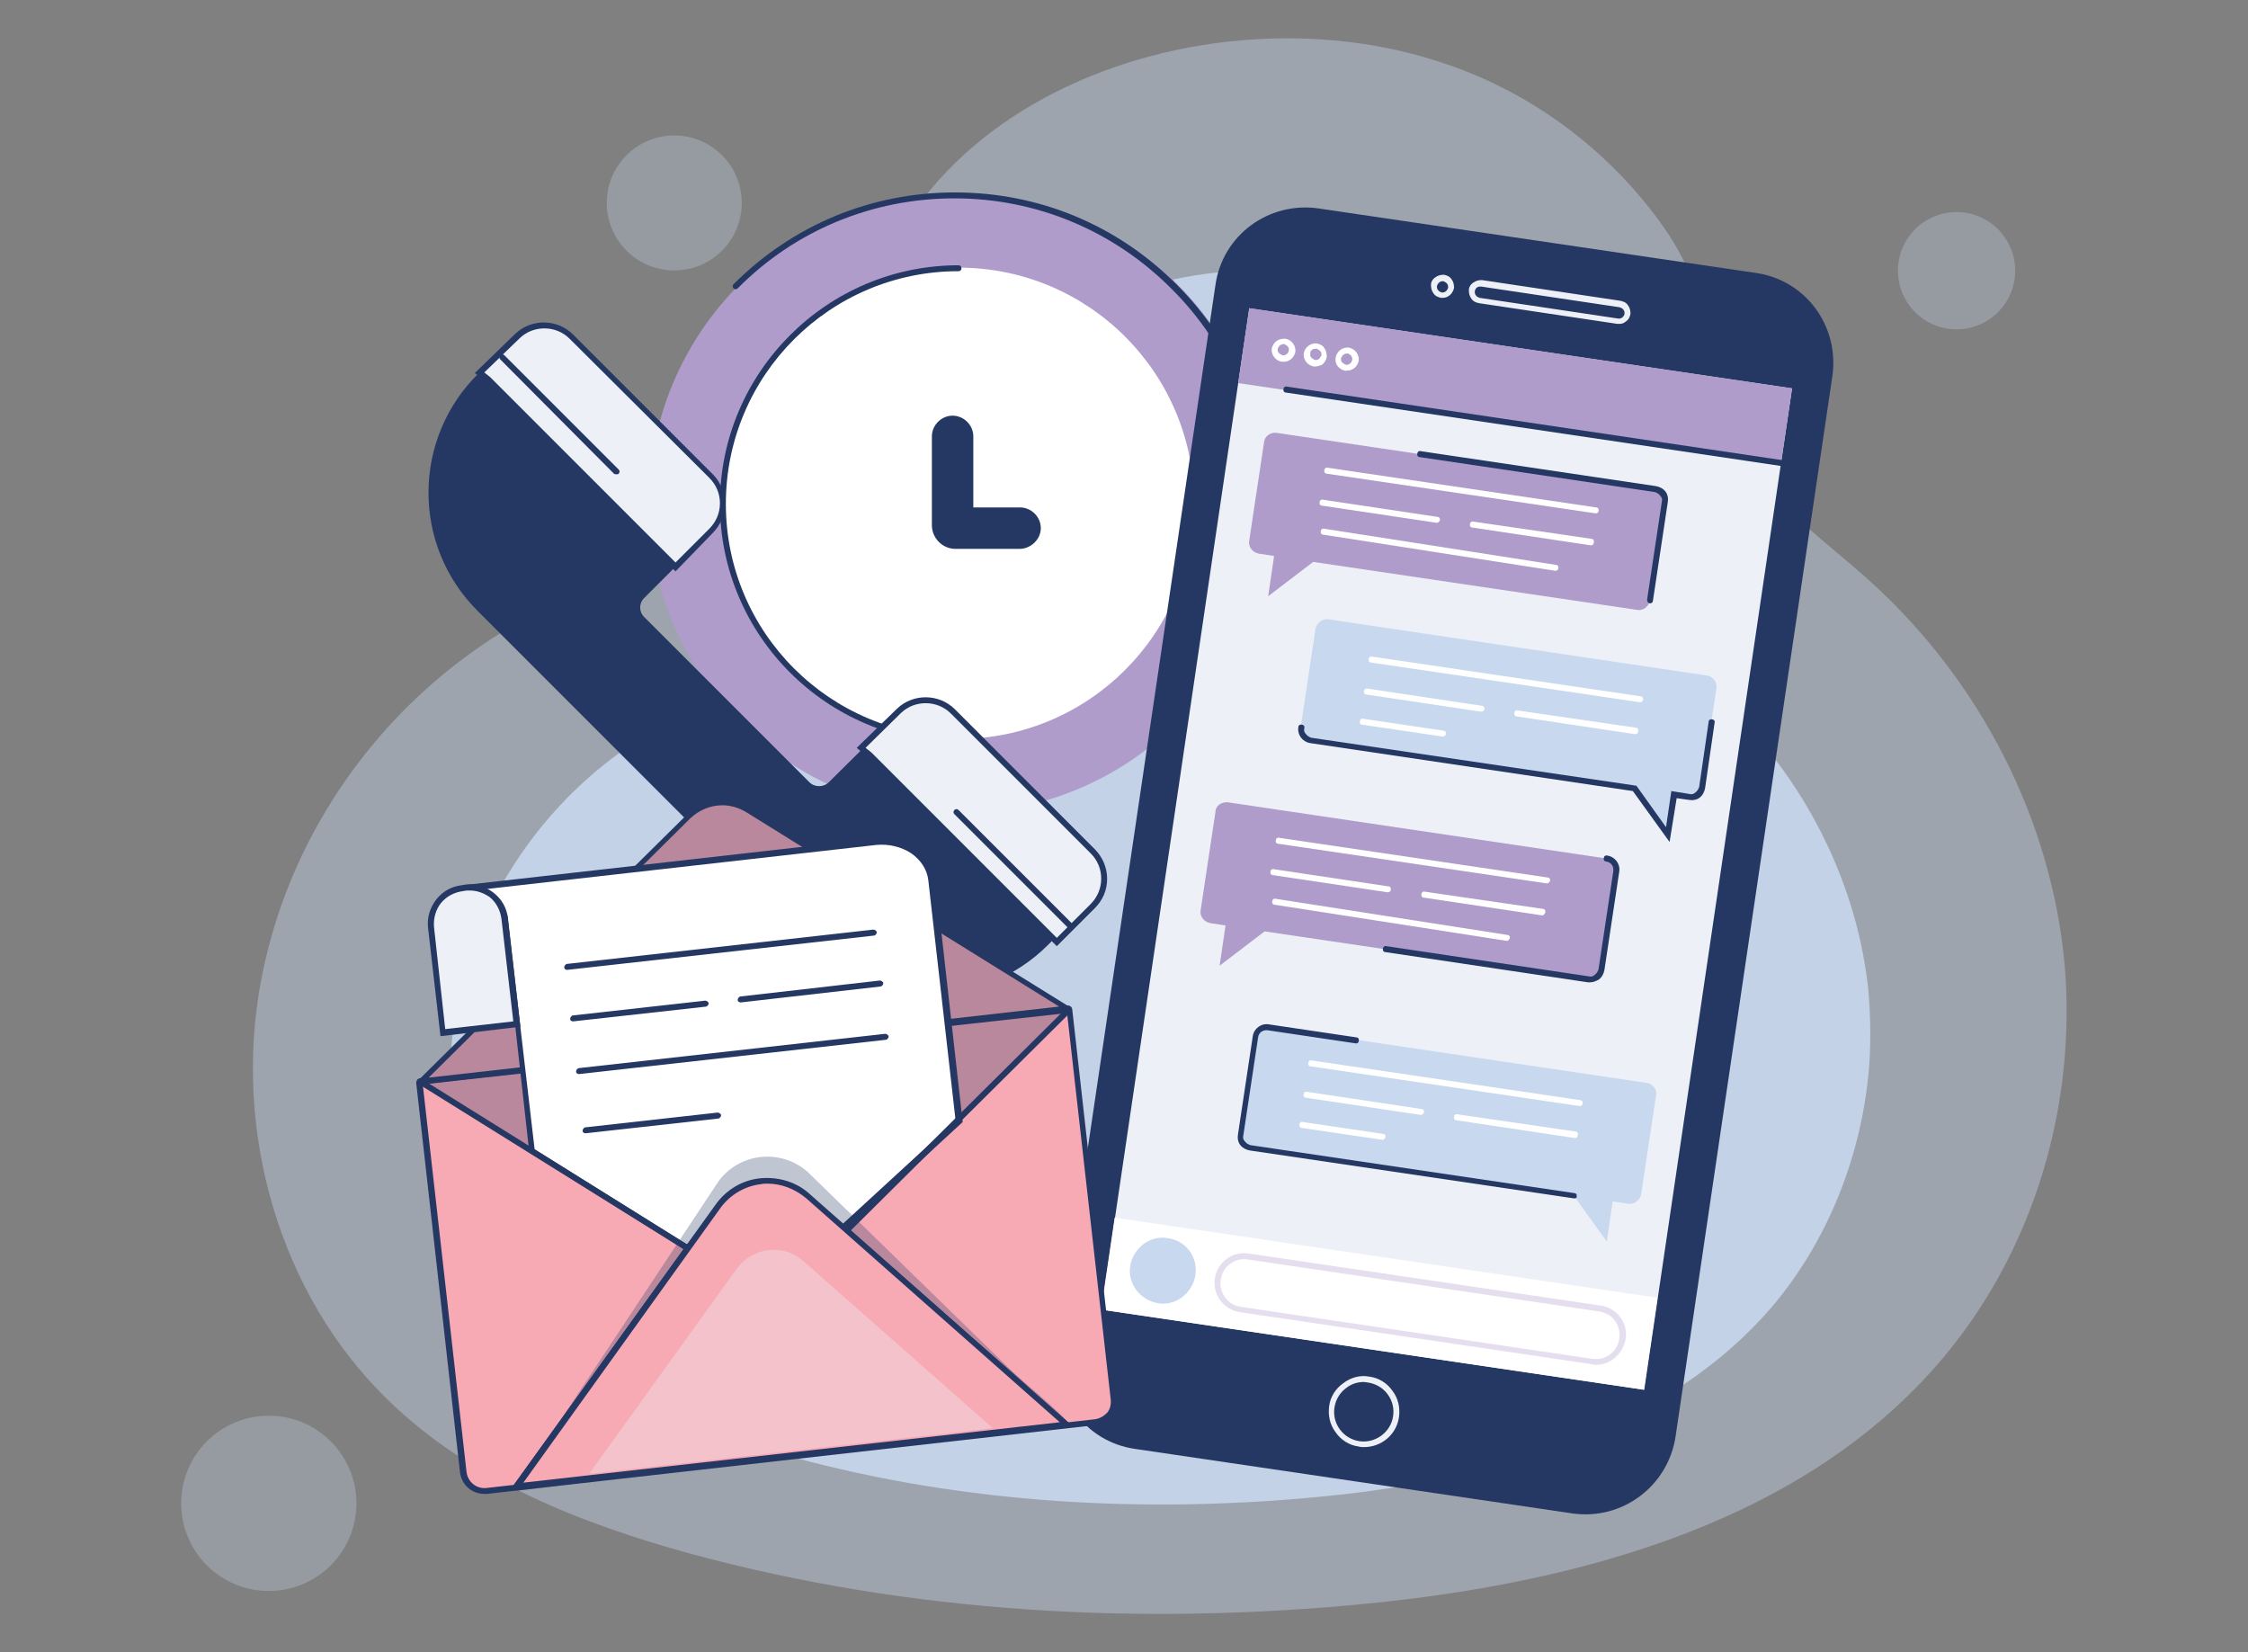 <?xml version="1.0" encoding="utf-8"?>
<!-- Generator: Adobe Illustrator 28.3.0, SVG Export Plug-In . SVG Version: 6.00 Build 0)  -->
<svg version="1.1" id="Layer_1" xmlns="http://www.w3.org/2000/svg" xmlns:xlink="http://www.w3.org/1999/xlink" x="0px" y="0px"
	 width="379.7px" height="279px" viewBox="0 0 379.7 279" style="enable-background:new 0 0 379.7 279;" xml:space="preserve">
<rect x="0" y="0" width="379.7" height="279" fill="#808080" stroke="none"/>
<style type="text/css">
	.st0{opacity:0.41;}
	.st1{fill:#C8D8EF;}
	.st2{opacity:0.88;}
	.st3{opacity:0.31;fill:#C8D8EF;}
	.st4{fill:#AF9CCB;}
	.st5{fill:#253863;}
	.st6{fill:#FFFFFF;}
	.st7{fill:#EDF1F7;}
	.st8{opacity:0.33;fill:#AF9CCB;}
	.st9{fill:#F7A9B4;}
	.st10{opacity:0.29;fill:#253863;}
	.st11{opacity:0.35;fill:#EDF1F7;}
</style>
<g>
	<g>
		<g class="st0">
			<g>
				<path class="st1" d="M348.9,176.3c0.3-5.2,0.2-10.4-0.4-15.6c-2.8-24.3-15.2-47.2-33.6-63.4c-6.5-5.8-14-10.9-18.3-18.6
					c-7.2-12.8-6.6-27.6-15.5-40.2c-8.9-12.7-21.9-22.6-36.6-27.6C200.9-4.3,139.7,20.4,145.2,73c0,0.2,0,0.5,0.1,0.8
					c0.7,10.9-7.8,20.1-18.8,20.4c-40.3,1-75,32-82.4,71.4c-4.8,25.3,3,53.1,21.6,71c13.8,13.4,32.4,20.7,50.9,25.8
					c37.2,10.1,76.4,12.2,114.7,8.4c35.9-3.6,73.8-13.9,97-41.6C340.7,214.4,347.8,195.5,348.9,176.3z"/>
			</g>
		</g>
		<g class="st2">
			<g>
				<path class="st1" d="M315.8,178.7c0.2-4.1,0.1-8.2-0.3-12.2c-2.2-19-11.9-37-26.3-49.7c-5.1-4.5-11-8.6-14.3-14.5
					c-5.6-10-5.2-21.6-12.2-31.5c-7-9.9-17.2-17.7-28.6-21.7c-34.2-11.9-82.1,7.5-77.8,48.7c0,0.1,0,0.4,0.1,0.6
					c0.6,8.6-6.1,15.8-14.7,16c-31.6,0.7-58.8,25.1-64.6,55.9c-3.7,19.8,2.4,41.6,16.9,55.6c10.8,10.5,25.4,16.2,39.9,20.2
					c29.1,7.9,59.8,9.6,89.9,6.6c28.1-2.8,57.8-10.9,76-32.6C309.3,208.6,314.9,193.8,315.8,178.7z"/>
			</g>
		</g>
		<ellipse transform="matrix(0.231 -0.973 0.973 0.231 209.686 356.643)" class="st3" cx="330.4" cy="45.7" rx="9.9" ry="9.9"/>
		<ellipse transform="matrix(0.707 -0.707 0.707 0.707 9.111 90.553)" class="st3" cx="113.9" cy="34.3" rx="11.4" ry="11.4"/>
		<circle class="st3" cx="45.4" cy="253.9" r="14.8"/>
	</g>
	<g>
		<g>
			<circle class="st4" cx="161.9" cy="85" r="52.3"/>
			<path class="st5" d="M198.2,122.7c-0.1,0-0.3,0-0.4-0.1c-0.2-0.2-0.2-0.5,0-0.7c9.8-9.8,15.2-22.8,15.2-36.6
				c0-13.8-5.4-26.9-15.2-36.6c-9.8-9.8-22.8-15.2-36.6-15.2c-13.8,0-26.9,5.4-36.6,15.2c-0.2,0.2-0.5,0.2-0.7,0
				c-0.2-0.2-0.2-0.5,0-0.7c10-10,23.2-15.5,37.4-15.5s27.4,5.5,37.4,15.5c10,10,15.5,23.2,15.5,37.4s-5.5,27.4-15.5,37.4
				C198.5,122.7,198.4,122.7,198.2,122.7z"/>
			<circle class="st6" cx="161.9" cy="85" r="39.8"/>
			<path class="st5" d="M161.9,125.4c-22.2,0-40.3-18.1-40.3-40.3s18.1-40.3,40.3-40.3c0.3,0,0.5,0.2,0.5,0.5c0,0.3-0.2,0.5-0.5,0.5
				c-21.7,0-39.3,17.6-39.3,39.3c0,21.7,17.6,39.3,39.3,39.3c0.3,0,0.5,0.2,0.5,0.5C162.4,125.1,162.2,125.4,161.9,125.4z"/>
			<path class="st5" d="M172.2,92.7h-10.8c-2.2,0-4-1.8-4-4v-15c0-1.9,1.6-3.5,3.5-3.5c1.9,0,3.5,1.6,3.5,3.5v12h7.9
				c1.9,0,3.5,1.6,3.5,3.5S174.1,92.7,172.2,92.7z"/>
		</g>
	</g>
	<g>
		<path class="st5" d="M80.7,103.2l56.4,56.4c11,11,28.9,11,39.9,0l6.7-6.7c2.5-2.5,2.5-6.7,0-9.2l-23-23c-2.5-2.5-6.7-2.5-9.2,0
			L140,132.1c-0.9,0.9-2.4,0.9-3.3,0l-27.9-27.9c-0.9-0.9-0.9-2.3,0-3.2l11.3-11.3c2.5-2.5,2.5-6.7,0-9.2L96.5,56.8
			c-2.5-2.5-6.6-2.5-9.1-0.1L81,62.9C69.6,73.9,69.5,92.1,80.7,103.2z"/>
		<g>
			<path class="st7" d="M82.4,64.1l31.7,31.7l1.1-1.1l5-5c2.5-2.5,2.5-6.7,0-9.2L96.5,56.8c-2.5-2.5-6.6-2.5-9.1-0.1L81,62.9
				L82.4,64.1z"/>
			<path class="st5" d="M114.1,96.5l-32-32L80.2,63l6.8-6.6c2.7-2.6,7.1-2.6,9.8,0.1l23.6,23.6c2.7,2.7,2.7,7.2,0,9.9L114.1,96.5z
				 M81.8,62.9l1,0.8L114.1,95l5.7-5.7c1.1-1.1,1.8-2.6,1.8-4.3c0-1.6-0.6-3.1-1.8-4.3L96.2,57.2c-2.3-2.3-6.1-2.3-8.4-0.1
				L81.8,62.9z"/>
		</g>
		<g>
			<path class="st7" d="M146.9,127.4l31.7,31.7l1.1-1.1l5-5c2.5-2.5,2.5-6.7,0-9.2L161,120.2c-2.5-2.5-6.6-2.5-9.1-0.1l-6.4,6.2
				L146.9,127.4z"/>
			<path class="st5" d="M178.5,159.8l-32-32l-1.8-1.5l6.8-6.6c2.7-2.6,7.1-2.6,9.8,0.1l23.6,23.6c1.3,1.3,2.1,3.1,2.1,5
				c0,1.9-0.7,3.6-2.1,5L178.5,159.8z M146.2,126.3l1,0.8l31.3,31.3l5.7-5.7c1.1-1.1,1.8-2.6,1.8-4.3c0-1.6-0.6-3.1-1.8-4.3
				l-23.6-23.6c-2.3-2.3-6.1-2.3-8.4-0.1L146.2,126.3z"/>
		</g>
		<g>
			<line class="st7" x1="84.8" y1="60.3" x2="104.1" y2="79.6"/>
			<path class="st5" d="M104.1,80.1c-0.1,0-0.3,0-0.4-0.1L84.5,60.7c-0.2-0.2-0.2-0.5,0-0.7c0.2-0.2,0.5-0.2,0.7,0l19.3,19.3
				c0.2,0.2,0.2,0.5,0,0.7C104.4,80.1,104.3,80.1,104.1,80.1z"/>
		</g>
		<g>
			<line class="st7" x1="161.6" y1="137.1" x2="180.9" y2="156.4"/>
			<path class="st5" d="M180.9,156.9c-0.1,0-0.3,0-0.4-0.1l-19.3-19.3c-0.2-0.2-0.2-0.5,0-0.7c0.2-0.2,0.5-0.2,0.7,0l19.3,19.3
				c0.2,0.2,0.2,0.5,0,0.7C181.2,156.9,181,156.9,180.9,156.9z"/>
		</g>
	</g>
	<g>
		<path class="st5" d="M265.6,255.6l-73.9-10.9c-8.4-1.2-14.1-9-12.9-17.4l26.5-179.2c1.2-8.4,9-14.1,17.4-12.9l73.9,10.9
			c8.4,1.2,14.1,9,12.9,17.4L283,242.7C281.7,251,274,256.8,265.6,255.6z"/>
		
			<rect x="158.9" y="97" transform="matrix(0.146 -0.989 0.989 0.146 66.907 364.18)" class="st7" width="171" height="92.7"/>
		
			<rect x="249.6" y="18.7" transform="matrix(0.146 -0.989 0.989 0.146 154.202 308.826)" class="st4" width="12.8" height="92.7"/>
		<path class="st7" d="M230.4,244.4c-0.3,0-0.6,0-0.9-0.1c-1.6-0.2-3-1.1-3.9-2.4c-1-1.3-1.3-2.9-1.1-4.4c0.2-1.6,1.1-3,2.4-3.9
			c1.3-1,2.9-1.4,4.4-1.1c1.6,0.2,3,1.1,3.9,2.4c1,1.3,1.3,2.9,1.1,4.4C235.9,242.3,233.3,244.4,230.4,244.4z M230.4,233.4
			c-1.1,0-2.1,0.3-3,1c-1.1,0.8-1.8,2-2,3.3c-0.2,1.3,0.1,2.6,0.9,3.7c0.8,1.1,2,1.8,3.3,2c2.7,0.4,5.3-1.5,5.7-4.2
			c0.2-1.3-0.1-2.6-0.9-3.7c-0.8-1.1-2-1.8-3.3-2C230.9,233.5,230.6,233.4,230.4,233.4z"/>
		<path class="st7" d="M243.7,50.3c-0.1,0-0.2,0-0.3,0c-0.5-0.1-1-0.3-1.3-0.8c-0.3-0.4-0.4-0.9-0.4-1.4s0.3-1,0.8-1.3
			c0.4-0.3,0.9-0.4,1.4-0.4c0.5,0.1,1,0.3,1.3,0.8c0.3,0.4,0.4,0.9,0.4,1.4v0C245.4,49.6,244.6,50.3,243.7,50.3z M243.6,47.5
			c-0.2,0-0.4,0.1-0.5,0.2c-0.2,0.1-0.3,0.4-0.4,0.6c0,0.2,0,0.5,0.2,0.7c0.1,0.2,0.4,0.3,0.6,0.4c0.2,0,0.5,0,0.7-0.2
			c0.2-0.1,0.3-0.4,0.4-0.6l0,0c0-0.2,0-0.5-0.2-0.7c-0.1-0.2-0.4-0.3-0.6-0.4C243.7,47.5,243.7,47.5,243.6,47.5z"/>
		<path class="st7" d="M273.5,54.7c-0.1,0-0.2,0-0.3,0l-23.4-3.5c-0.5-0.1-1-0.3-1.3-0.8c-0.3-0.4-0.4-0.9-0.4-1.4s0.3-1,0.8-1.3
			c0.4-0.3,0.9-0.4,1.4-0.4l23.4,3.5c0.5,0.1,1,0.3,1.3,0.8c0.3,0.4,0.4,0.9,0.4,1.4c-0.1,0.5-0.3,1-0.8,1.3
			C274.3,54.6,273.9,54.7,273.5,54.7z M250,48.4c-0.5,0-0.8,0.3-0.9,0.8c0,0.2,0,0.5,0.2,0.7c0.1,0.2,0.4,0.3,0.6,0.4l23.4,3.5
			c0.5,0.1,1-0.3,1.1-0.8c0-0.2,0-0.5-0.2-0.7c-0.1-0.2-0.4-0.3-0.6-0.4l-23.4-3.5C250.1,48.4,250.1,48.4,250,48.4z"/>
		<path class="st1" d="M278.2,182.9l-64-9.5c-1-0.2-2,0.6-2.2,1.6l-2.5,16.6c-0.2,1,0.6,2,1.6,2.2l54.7,8.1l5.6,7.8l1-6.8l2.6,0.4
			c1,0.2,2-0.6,2.2-1.6l2.5-16.6C280,184.1,279.2,183.1,278.2,182.9z"/>
		<path class="st5" d="M265.9,202.4C265.9,202.4,265.9,202.4,265.9,202.4l-54.8-8.1c-0.6-0.1-1.2-0.4-1.6-0.9
			c-0.4-0.5-0.5-1.2-0.4-1.8l2.5-16.6c0.2-1.3,1.4-2.2,2.7-2l14.8,2.2c0.3,0,0.5,0.3,0.4,0.6c0,0.3-0.3,0.5-0.6,0.4l-14.8-2.2
			c-0.8-0.1-1.5,0.4-1.6,1.2l-2.5,16.6c-0.1,0.4,0,0.7,0.3,1c0.2,0.3,0.6,0.5,0.9,0.6l54.7,8.1c0.3,0,0.5,0.3,0.4,0.6
			C266.4,202.3,266.1,202.4,265.9,202.4z"/>
		<path class="st1" d="M288.4,114.1l-64-9.5c-1-0.2-2,0.6-2.2,1.6l-2.5,16.6c-0.2,1,0.6,2,1.6,2.2l54.7,8.1l5.6,7.8l1-6.8l2.6,0.4
			c1,0.2,2-0.6,2.2-1.6l2.5-16.6C290.1,115.3,289.4,114.3,288.4,114.1z"/>
		<path class="st5" d="M282,142.2l-6.2-8.6l-54.5-8.1c-1.3-0.2-2.2-1.4-2-2.7c0-0.3,0.3-0.5,0.6-0.4c0.3,0,0.5,0.3,0.4,0.6
			c-0.1,0.4,0,0.7,0.3,1c0.2,0.3,0.6,0.5,0.9,0.6l54.9,8.1l5,7l0.9-6.1l3.1,0.5c0.4,0.1,0.7,0,1-0.3c0.3-0.2,0.5-0.6,0.6-0.9l1.6-11
			c0-0.3,0.3-0.5,0.6-0.4c0.3,0,0.5,0.3,0.4,0.6l-1.6,11c-0.1,0.6-0.4,1.2-0.9,1.6c-0.5,0.4-1.2,0.5-1.8,0.4l-2.1-0.3L282,142.2z"/>
		<path class="st4" d="M207.4,135.5l64,9.5c1,0.2,1.8,1.1,1.6,2.2l-2.5,16.6c-0.2,1-1.1,1.8-2.2,1.6l-54.7-8.1l-7.6,5.8l1-6.8
			l-2.6-0.4c-1-0.2-1.8-1.1-1.6-2.2l2.5-16.6C205.3,136.1,206.3,135.4,207.4,135.5z"/>
		<path class="st5" d="M268.6,165.9c-0.1,0-0.2,0-0.4,0l-34.2-5.1c-0.3,0-0.5-0.3-0.4-0.6c0-0.3,0.3-0.5,0.6-0.4l34.2,5.1
			c0.4,0.1,0.7,0,1-0.3c0.3-0.2,0.5-0.6,0.6-0.9l2.5-16.6c0.1-0.8-0.4-1.5-1.2-1.6c-0.3,0-0.5-0.3-0.4-0.6c0-0.3,0.3-0.5,0.6-0.4
			c1.3,0.2,2.2,1.4,2,2.7l-2.5,16.6c-0.1,0.6-0.4,1.2-0.9,1.6C269.6,165.7,269.1,165.9,268.6,165.9z"/>
		
			<rect x="225.2" y="173.8" transform="matrix(0.146 -0.989 0.989 0.146 -18.785 418.52)" class="st6" width="15.7" height="92.7"/>
		<path class="st1" d="M201.9,215.4c-0.5,3-3.3,5.2-6.3,4.7c-3-0.5-5.2-3.3-4.7-6.3c0.5-3,3.3-5.2,6.3-4.7
			C200.3,209.5,202.4,212.3,201.9,215.4z"/>
		<path class="st8" d="M269.6,230.5c-0.2,0-0.5,0-0.7-0.1l-59.5-8.8c-1.3-0.2-2.5-0.9-3.3-2c-0.8-1.1-1.1-2.4-0.9-3.7
			c0.4-2.7,2.9-4.6,5.7-4.2l59.5,8.8c2.7,0.4,4.6,2.9,4.2,5.6C274.1,228.7,272,230.5,269.6,230.5z M269,229.5
			c2.2,0.3,4.2-1.2,4.5-3.4c0.2-1.1-0.1-2.1-0.7-3c-0.6-0.9-1.6-1.4-2.6-1.6l-59.5-8.8c-2.2-0.3-4.2,1.2-4.5,3.4
			c-0.2,1.1,0.1,2.1,0.7,3c0.6,0.9,1.6,1.4,2.6,1.6L269,229.5z"/>
		<path class="st6" d="M216.8,61.1c-0.1,0-0.2,0-0.3,0c-1.1-0.2-1.8-1.2-1.7-2.2c0.1-0.5,0.4-1,0.8-1.3c0.4-0.3,0.9-0.4,1.5-0.4
			c1.1,0.2,1.8,1.2,1.7,2.2l0,0C218.6,60.4,217.8,61.1,216.8,61.1z M216.8,58.1c-0.2,0-0.4,0.1-0.6,0.2c-0.2,0.2-0.3,0.4-0.4,0.6
			c0,0.3,0,0.5,0.2,0.7c0.2,0.2,0.4,0.3,0.6,0.4c0.5,0.1,1-0.3,1.1-0.8l0,0c0-0.3,0-0.5-0.2-0.7c-0.2-0.2-0.4-0.3-0.6-0.4
			C216.9,58.1,216.8,58.1,216.8,58.1z"/>
		<path class="st6" d="M222.2,61.9c-0.1,0-0.2,0-0.3,0c-1.1-0.2-1.8-1.2-1.7-2.2c0.2-1.1,1.2-1.8,2.2-1.7c0.5,0.1,1,0.3,1.3,0.8
			c0.3,0.4,0.4,0.9,0.4,1.5c-0.1,0.5-0.4,1-0.8,1.3C223,61.7,222.6,61.9,222.2,61.9z M222.2,58.9c-0.5,0-0.9,0.3-0.9,0.8
			c0,0.3,0,0.5,0.2,0.7c0.2,0.2,0.4,0.3,0.6,0.4c0.3,0,0.5,0,0.7-0.2c0.2-0.2,0.3-0.4,0.4-0.6l0,0c0-0.3,0-0.5-0.2-0.7
			c-0.2-0.2-0.4-0.3-0.6-0.4C222.3,58.9,222.3,58.9,222.2,58.9z"/>
		<path class="st6" d="M227.5,62.6c-0.1,0-0.2,0-0.3,0c-1.1-0.2-1.8-1.2-1.6-2.2c0.2-1.1,1.2-1.8,2.2-1.7c1.1,0.2,1.8,1.2,1.7,2.2
			C229.3,61.9,228.5,62.6,227.5,62.6z M227.5,59.7c-0.2,0-0.4,0.1-0.6,0.2c-0.2,0.2-0.3,0.4-0.4,0.6c0,0.3,0,0.5,0.2,0.7
			c0.2,0.2,0.4,0.3,0.6,0.4c0.5,0.1,1-0.3,1.1-0.8c0.1-0.5-0.3-1-0.8-1.1C227.6,59.7,227.6,59.7,227.5,59.7z"/>
		<path class="st5" d="M302.2,78.9C302.2,78.9,302.2,78.9,302.2,78.9l-85-12.6c-0.3,0-0.5-0.3-0.4-0.6c0-0.3,0.3-0.5,0.6-0.4
			l84.9,12.6c0.3,0,0.5,0.3,0.4,0.6C302.7,78.7,302.5,78.9,302.2,78.9z"/>
		<path class="st6" d="M266.8,186.8C266.8,186.8,266.8,186.8,266.8,186.8l-45.4-6.7c-0.3,0-0.5-0.3-0.4-0.6c0-0.3,0.3-0.5,0.6-0.4
			l45.3,6.7c0.3,0,0.5,0.3,0.4,0.6C267.3,186.6,267.1,186.8,266.8,186.8z"/>
		<path class="st6" d="M240,188.3C240,188.3,239.9,188.3,240,188.3l-19.4-2.9c-0.3,0-0.5-0.3-0.4-0.6c0-0.3,0.3-0.5,0.6-0.4
			l19.3,2.9c0.3,0,0.5,0.3,0.4,0.6C240.4,188.1,240.2,188.3,240,188.3z"/>
		<path class="st6" d="M233.5,192.5C233.5,192.5,233.4,192.5,233.5,192.5l-13.6-2c-0.3,0-0.5-0.3-0.4-0.6c0-0.3,0.3-0.5,0.6-0.4
			l13.5,2c0.3,0,0.5,0.3,0.4,0.6C233.9,192.4,233.7,192.5,233.5,192.5z"/>
		<path class="st6" d="M266,192.2C266,192.2,266,192.2,266,192.2l-20-3c-0.3,0-0.5-0.3-0.4-0.6c0-0.3,0.3-0.5,0.6-0.4l19.9,2.9
			c0.3,0,0.5,0.3,0.4,0.6C266.5,192,266.3,192.2,266,192.2z"/>
		<g>
			<path class="st6" d="M261.3,149.2C261.3,149.2,261.2,149.2,261.3,149.2l-45.4-6.7c-0.3,0-0.5-0.3-0.4-0.6c0-0.3,0.3-0.5,0.6-0.4
				l45.3,6.7c0.3,0,0.5,0.3,0.4,0.6C261.7,149,261.5,149.2,261.3,149.2z"/>
			<path class="st6" d="M234.4,150.7C234.4,150.7,234.4,150.7,234.4,150.7l-19.4-2.9c-0.3,0-0.5-0.3-0.4-0.6c0-0.3,0.3-0.5,0.6-0.4
				l19.3,2.9c0.3,0,0.5,0.3,0.4,0.6C234.9,150.5,234.7,150.7,234.4,150.7z"/>
			<path class="st6" d="M254.5,158.9C254.5,158.9,254.4,158.9,254.5,158.9l-39.2-6.1c-0.3,0-0.5-0.3-0.4-0.6c0-0.3,0.3-0.5,0.6-0.4
				l39.1,6.1c0.3,0,0.5,0.3,0.4,0.6C254.9,158.7,254.7,158.9,254.5,158.9z"/>
			<path class="st6" d="M260.5,154.6C260.5,154.6,260.4,154.6,260.5,154.6l-20-3c-0.3,0-0.5-0.3-0.4-0.6c0-0.3,0.3-0.5,0.6-0.4
				l19.9,2.9c0.3,0,0.5,0.3,0.4,0.6C260.9,154.4,260.7,154.6,260.5,154.6z"/>
		</g>
		<path class="st4" d="M215.6,73.1l64,9.5c1,0.2,1.8,1.1,1.6,2.2l-2.5,16.6c-0.2,1-1.1,1.8-2.2,1.6l-54.7-8.1l-7.6,5.8l1-6.8
			l-2.6-0.4c-1-0.2-1.8-1.1-1.6-2.2l2.5-16.6C213.6,73.7,214.5,73,215.6,73.1z"/>
		<path class="st5" d="M278.7,101.9C278.7,101.9,278.7,101.8,278.7,101.9c-0.3,0-0.5-0.3-0.5-0.6l2.5-16.6c0.1-0.4,0-0.7-0.3-1
			c-0.2-0.3-0.6-0.5-0.9-0.6l-39.7-5.9c-0.3,0-0.5-0.3-0.4-0.6c0-0.3,0.3-0.5,0.6-0.4l39.7,5.9c0.6,0.1,1.2,0.4,1.6,0.9
			c0.4,0.5,0.5,1.2,0.4,1.8l-2.5,16.6C279.2,101.7,279,101.9,278.7,101.9z"/>
		<g>
			<path class="st6" d="M269.5,86.7C269.5,86.7,269.4,86.7,269.5,86.7L224.1,80c-0.3,0-0.5-0.3-0.4-0.6c0-0.3,0.3-0.5,0.6-0.4
				l45.3,6.7c0.3,0,0.5,0.3,0.4,0.6C270,86.6,269.7,86.7,269.5,86.7z"/>
			<path class="st6" d="M242.7,88.3C242.6,88.3,242.6,88.3,242.7,88.3l-19.4-2.9c-0.3,0-0.5-0.3-0.4-0.6c0-0.3,0.3-0.5,0.6-0.4
				l19.3,2.9c0.3,0,0.5,0.3,0.4,0.6C243.1,88.1,242.9,88.3,242.7,88.3z"/>
			<path class="st6" d="M262.7,96.4C262.7,96.4,262.7,96.4,262.7,96.4l-39.2-6.1c-0.3,0-0.5-0.3-0.4-0.6c0-0.3,0.3-0.5,0.6-0.4
				l39.1,6.1c0.3,0,0.5,0.3,0.4,0.6C263.2,96.3,262.9,96.4,262.7,96.4z"/>
			<path class="st6" d="M268.7,92.1C268.7,92.1,268.6,92.1,268.7,92.1l-20-3c-0.3,0-0.5-0.3-0.4-0.6c0-0.3,0.3-0.5,0.6-0.4l19.9,2.9
				c0.3,0,0.5,0.3,0.4,0.6C269.2,92,268.9,92.1,268.7,92.1z"/>
		</g>
		<path class="st6" d="M277,118.6C277,118.6,277,118.6,277,118.6l-45.4-6.7c-0.3,0-0.5-0.3-0.4-0.6c0-0.3,0.3-0.5,0.6-0.4l45.3,6.7
			c0.3,0,0.5,0.3,0.4,0.6C277.5,118.4,277.3,118.6,277,118.6z"/>
		<path class="st6" d="M250.2,120.2C250.2,120.2,250.1,120.2,250.2,120.2l-19.4-2.9c-0.3,0-0.5-0.3-0.4-0.6c0-0.3,0.3-0.5,0.6-0.4
			l19.3,2.9c0.3,0,0.5,0.3,0.4,0.6C250.7,120,250.4,120.2,250.2,120.2z"/>
		<path class="st6" d="M243.7,124.4C243.7,124.4,243.6,124.4,243.7,124.4l-13.6-2c-0.3,0-0.5-0.3-0.4-0.6c0-0.3,0.3-0.5,0.6-0.4
			l13.5,2c0.3,0,0.5,0.3,0.4,0.6C244.2,124.2,243.9,124.4,243.7,124.4z"/>
		<path class="st6" d="M276.2,124C276.2,124,276.2,124,276.2,124l-20-3c-0.3,0-0.5-0.3-0.4-0.6c0-0.3,0.3-0.5,0.6-0.4l19.9,2.9
			c0.3,0,0.5,0.3,0.4,0.6C276.7,123.8,276.5,124,276.2,124z"/>
	</g>
	<g>
		<g>
			<path class="st9" d="M184.9,240.2L82.2,251.8c-2,0.2-3.8-1.2-4-3.2l-7.4-65.8c0-0.1,0.1-0.2,0.2-0.2l109.4-12.3
				c0.1,0,0.2,0.1,0.2,0.2l7.4,65.8C188.2,238.2,186.8,240,184.9,240.2z"/>
			<path class="st5" d="M81.8,252.3c-2.1,0-3.8-1.5-4.1-3.6l-7.4-65.8c0-0.4,0.2-0.7,0.6-0.8l109.4-12.3c0.4,0,0.7,0.2,0.8,0.6
				l7.4,65.8c0.1,1.1-0.2,2.1-0.9,3c-0.7,0.8-1.6,1.4-2.7,1.5L82.3,252.3C82.1,252.3,82,252.3,81.8,252.3z M71.4,183.1l7.4,65.5
				c0.2,1.7,1.7,2.9,3.4,2.7l102.7-11.6l0.1,0.5l-0.1-0.5c0.8-0.1,1.5-0.5,2.1-1.1c0.5-0.6,0.7-1.4,0.6-2.3l-7.4-65.5L71.4,183.1z"
				/>
		</g>
		<path class="st10" d="M180.1,240.2l-92.8,11.6c-2,0.2,28.8-39.2,28.5-41.2l-44.9-27.8c0-0.1,0.1-0.2,0.2-0.2l109.4-12.3
			c0.1,0,0.2,0.1,0.2,0.2l-37.4,37C143.4,209.5,182,240,180.1,240.2z"/>
		<g>
			<path class="st9" d="M71,182.6l45.2-44.7c2.7-2.7,6.9-3.2,10.1-1.2l53.8,33.4c0.1,0.1,0.1,0.2,0,0.2L70.8,182.7"/>
			<path class="st5" d="M70.9,183.2l-0.1-0.7l-0.1-0.1l0.1-0.1l0,0l0,0l45.1-44.6c2.9-2.8,7.3-3.4,10.7-1.2l53.8,33.4
				c0.2,0.1,0.3,0.4,0.3,0.7c-0.1,0.3-0.3,0.4-0.5,0.5L70.9,183.2z M122,136c-2,0-3.9,0.8-5.4,2.2L72.4,182l106.5-12l-52.8-32.8
				C124.8,136.4,123.4,136,122,136z"/>
		</g>
		<path class="st10" d="M71,182.6l45.2-44.7c2.7-2.7,6.9-3.2,10.1-1.2l53.8,33.4c0.1,0.1,0.1,0.2,0,0.2L70.8,182.7"/>
		<g>
			<path class="st9" d="M121.3,203.7l-34,47.3l92.8-10.5L136.4,202C131.8,198,124.8,198.8,121.3,203.7z"/>
			<path class="st5" d="M86.2,251.6l34.7-48.2l0.4,0.3l-0.4-0.3c1.8-2.5,4.5-4.1,7.5-4.4c3-0.3,6.1,0.6,8.3,2.6l44.5,39.3
				L86.2,251.6z M129.6,199.9c-0.4,0-0.7,0-1.1,0.1c-2.7,0.3-5.2,1.8-6.8,4l-33.3,46.4l90.6-10.2l-42.8-37.8
				C134.3,200.8,132,199.9,129.6,199.9z"/>
		</g>
		<g>
			<path class="st6" d="M76.5,150.2l71.5-8.1c4.7-0.5,8.9,2.3,9.3,6.4l4.6,40.8l-19.9,18.3l-26.3,3l-26-16.2l-4.5-39.5L76.5,150.2z"
				/>
			<path class="st5" d="M115.7,211.1l-26.3-16.5l-4.4-39.5l-6.8-5.6l69.9-7.9c2.4-0.3,4.7,0.3,6.6,1.6c1.9,1.3,3,3.2,3.3,5.3l4.6,41
				l-20.2,18.6L115.7,211.1z M90.3,194.1l25.6,16l25.9-2.9l19.6-18l-4.6-40.5c-0.2-1.8-1.2-3.4-2.9-4.6c-1.7-1.1-3.8-1.6-5.9-1.4
				l-69.9,7.9l7.6,4L90.3,194.1z"/>
		</g>
		<path class="st10" d="M121.3,199.6l-34,51.4l92.8-10.5l-43.7-42.6C131.8,193.9,124.8,194.7,121.3,199.6z"/>
		<g>
			<path class="st9" d="M121.3,203.7l-34,47.3l92.8-10.5L136.4,202C131.8,198,124.8,198.8,121.3,203.7z"/>
			<path class="st5" d="M86.2,251.6l34.7-48.2l0.4,0.3l-0.4-0.3c1.8-2.5,4.5-4.1,7.5-4.4c3-0.3,6.1,0.6,8.3,2.6l44.5,39.3
				L86.2,251.6z M129.6,199.9c-0.4,0-0.7,0-1.1,0.1c-2.7,0.3-5.2,1.8-6.8,4l-33.3,46.4l90.6-10.2l-42.8-37.8
				C134.3,200.8,132,199.9,129.6,199.9z"/>
		</g>
		<path class="st11" d="M124.5,214.2l-25,34.7l68.2-7.7l-32.1-28.3C132.3,210,127.2,210.6,124.5,214.2z"/>
		<g>
			<line class="st9" x1="71.1" y1="182.7" x2="115.8" y2="210.6"/>
			
				<rect x="92.9" y="170.3" transform="matrix(0.529 -0.849 0.849 0.529 -122.897 171.943)" class="st5" width="1" height="52.7"/>
		</g>
		<g>
			<line class="st9" x1="180.6" y1="170.4" x2="143.2" y2="207.5"/>
			
				<rect x="135.5" y="188.4" transform="matrix(0.71 -0.705 0.705 0.71 -86.12 168.961)" class="st5" width="52.7" height="1"/>
		</g>
		<g>
			<path class="st7" d="M87.4,173.1l-12.5,1.4l-2-17.8c-0.4-3.3,2-6.3,5.3-6.6l0.6-0.1c3.3-0.4,6.3,2,6.6,5.3L87.4,173.1z"/>
			<path class="st5" d="M74.4,175l-2.1-18.3c-0.2-1.7,0.3-3.4,1.4-4.8c1.1-1.4,2.6-2.2,4.3-2.4l0.6-0.1c1.7-0.2,3.4,0.3,4.8,1.4
				c1.4,1.1,2.2,2.6,2.4,4.3l2.1,18.3L74.4,175z M79.4,150.4c-0.2,0-0.4,0-0.6,0l-0.6,0.1c-1.5,0.2-2.8,0.9-3.7,2
				c-0.9,1.1-1.3,2.6-1.2,4l1.9,17.3l11.5-1.3l-2-17.3c-0.2-1.5-0.9-2.8-2-3.7C81.8,150.9,80.7,150.4,79.4,150.4z"/>
		</g>
		<path class="st5" d="M95.8,163.8c-0.3,0-0.5-0.2-0.5-0.4c0-0.3,0.2-0.5,0.4-0.6l51.8-5.8c0.3,0,0.5,0.2,0.6,0.4
			c0,0.3-0.2,0.5-0.4,0.6L95.8,163.8C95.9,163.8,95.9,163.8,95.8,163.8z"/>
		<path class="st5" d="M97.8,181.4c-0.3,0-0.5-0.2-0.5-0.4c0-0.3,0.2-0.5,0.4-0.6l51.8-5.8c0.3,0,0.5,0.2,0.6,0.4
			c0,0.3-0.2,0.5-0.4,0.6L97.8,181.4C97.9,181.4,97.8,181.4,97.8,181.4z"/>
		<path class="st5" d="M96.8,172.5c-0.3,0-0.5-0.2-0.5-0.4c0-0.3,0.2-0.5,0.4-0.6l22.4-2.5c0.3,0,0.5,0.2,0.6,0.4
			c0,0.3-0.2,0.5-0.4,0.6L96.8,172.5C96.9,172.5,96.8,172.5,96.8,172.5z"/>
		<path class="st5" d="M125.1,169.3c-0.3,0-0.5-0.2-0.5-0.4c0-0.3,0.2-0.5,0.4-0.6l23.6-2.7c0.3,0,0.5,0.2,0.6,0.4
			c0,0.3-0.2,0.5-0.4,0.6L125.1,169.3C125.1,169.3,125.1,169.3,125.1,169.3z"/>
		<path class="st5" d="M98.9,191.4c-0.3,0-0.5-0.2-0.5-0.4c0-0.3,0.2-0.5,0.4-0.6l22.4-2.5c0.3,0,0.5,0.2,0.6,0.4
			c0,0.3-0.2,0.5-0.4,0.6L98.9,191.4C99,191.4,99,191.4,98.9,191.4z"/>
	</g>
</g>
</svg>
